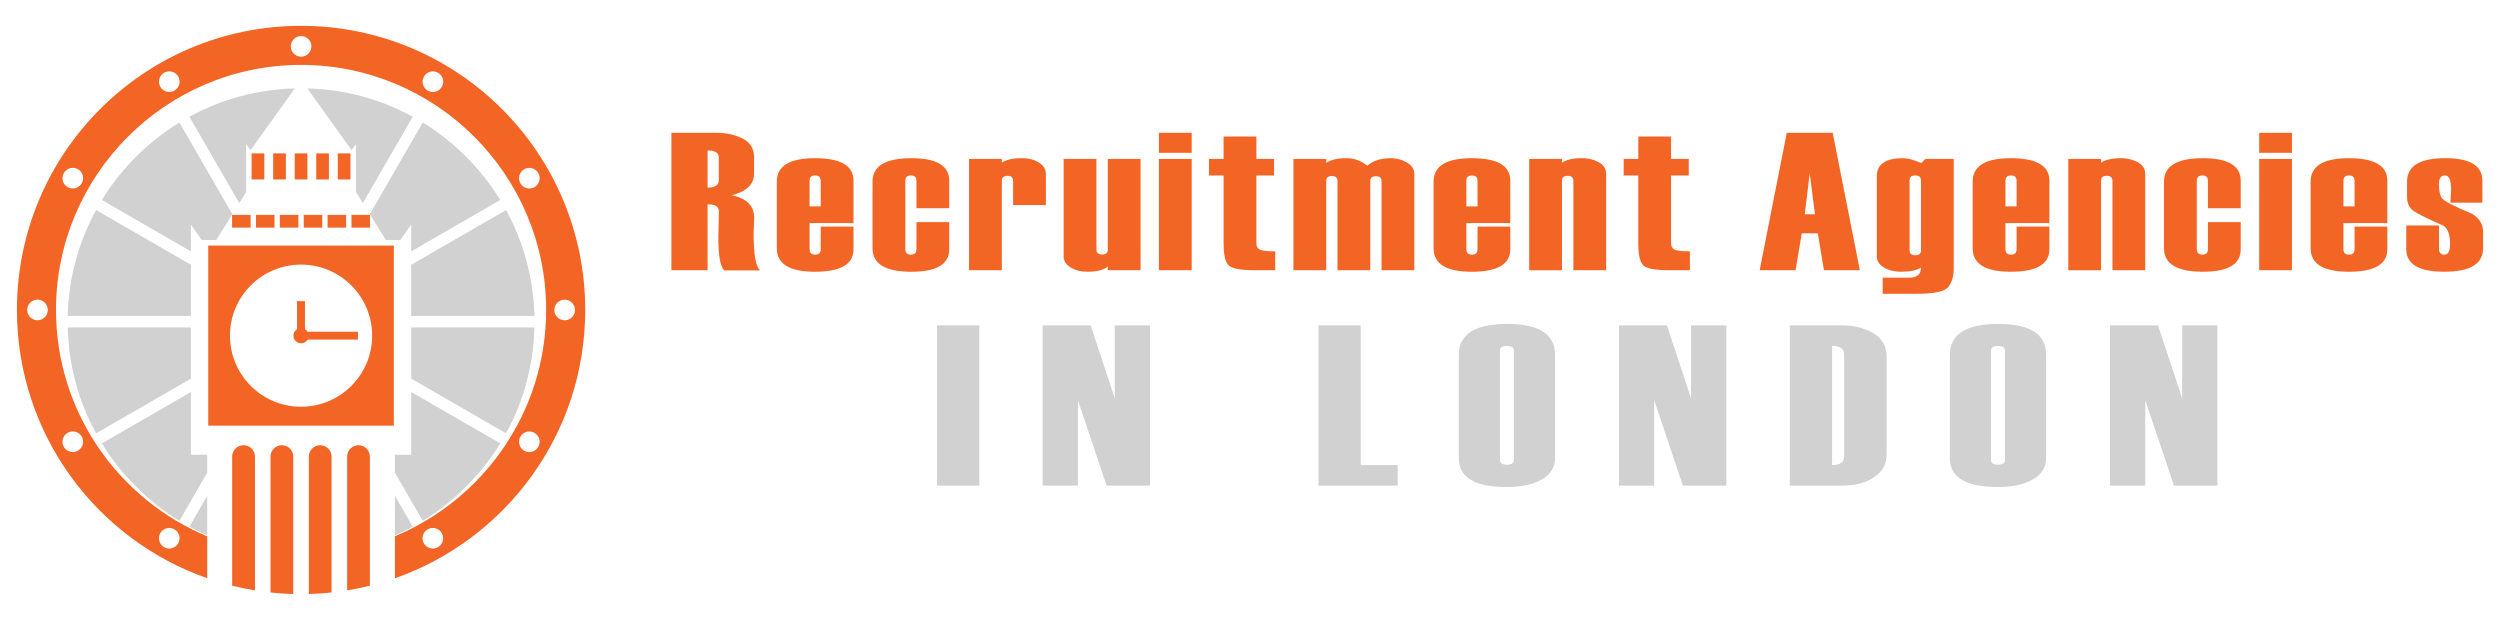 <?xml version="1.0" encoding="utf-8"?>
<!-- Generator: Adobe Illustrator 16.0.0, SVG Export Plug-In . SVG Version: 6.00 Build 0)  -->
<!DOCTYPE svg PUBLIC "-//W3C//DTD SVG 1.1//EN" "http://www.w3.org/Graphics/SVG/1.1/DTD/svg11.dtd">
<svg version="1.1" id="Calque_1" xmlns="http://www.w3.org/2000/svg" xmlns:xlink="http://www.w3.org/1999/xlink" x="0px" y="0px"
	 width="242px" height="60px" viewBox="0 0 242 60" enable-background="new 0 0 242 60" xml:space="preserve">
<g>
	<g>
		<g>
			<g>
				<path fill="#D1D1D1" d="M48.986,20.331l-9.182,5.301v4.948H51.73C51.64,26.876,50.66,23.39,48.986,20.331z"/>
				<path fill="#D1D1D1" d="M51.73,31.7H39.805v4.949l9.182,5.301C50.66,38.892,51.64,35.404,51.73,31.7z"/>
				<path fill="#D1D1D1" d="M23.161,19.659l0.001-0.002l0.649-1.047h0.017v-4.667l0.42,0.6l4.284-5.985
					c-3.685,0.1-7.154,1.074-10.199,2.739L23.161,19.659z"/>
				<path fill="#D1D1D1" d="M9.861,19.361l8.617,4.976v-2.607l1.053,1.502h1.406l1.552-2.493l0.001-0.001l-5.126-8.879
					C14.311,13.731,11.733,16.308,9.861,19.361z"/>
				<path fill="#D1D1D1" d="M34.035,14.537l0.414-0.594v1.109h0.006v3.558h0.017l0.65,1.047l0.002,0.004l4.829-8.364
					c-3.044-1.665-6.513-2.64-10.196-2.738L34.035,14.537z"/>
				<path fill="#D1D1D1" d="M48.424,42.919l-8.619-4.976v6.077h-1.579v1.73l2.696,4.671C43.976,48.55,46.552,45.974,48.424,42.919z"
					/>
				<path fill="#D1D1D1" d="M6.556,30.58h11.923v-4.95l-9.18-5.299C7.626,23.39,6.646,26.876,6.556,30.58z"/>
				<path fill="#D1D1D1" d="M38.226,51.82c0.588-0.257,1.167-0.53,1.728-0.836l-1.728-2.992V51.82z"/>
				<path fill="#D1D1D1" d="M40.922,11.859l-5.127,8.88l1.551,2.492h1.406l1.053-1.502v2.608l8.62-4.977
					C46.552,16.308,43.976,13.731,40.922,11.859z"/>
				<path fill="#D1D1D1" d="M20.059,51.819v-3.822l-1.726,2.987C18.893,51.29,19.471,51.562,20.059,51.819z"/>
				<path fill="#D1D1D1" d="M9.299,41.95l9.18-5.299V31.7H6.556C6.646,35.404,7.626,38.892,9.299,41.95z"/>
				<path fill="#D1D1D1" d="M18.479,37.944l-8.617,4.975c1.872,3.055,4.449,5.631,7.503,7.503l2.694-4.667v-1.734h-1.58V37.944z"/>
			</g>
		</g>
	</g>
	<g>
		<path fill="#F36525" d="M29.145,33.232c0.269,0,0.504-0.146,0.628-0.358h4.879v-0.763h-4.879
			c-0.057-0.105-0.146-0.195-0.253-0.252v-2.711h-0.768v2.723c-0.213,0.123-0.353,0.358-0.353,0.621
			C28.399,32.902,28.735,33.232,29.145,33.232z"/>
		<rect x="27.089" y="20.802" fill="#F36525" width="1.792" height="1.232"/>
		<rect x="26.444" y="14.847" fill="#F36525" width="1.227" height="2.526"/>
		<rect x="24.78" y="20.802" fill="#F36525" width="1.793" height="1.232"/>
		<rect x="24.354" y="14.847" fill="#F36525" width="1.232" height="2.526"/>
		<rect x="34.023" y="20.802" fill="#F36525" width="1.793" height="1.232"/>
		<path fill="#F36525" d="M34.707,43.098c-0.61,0-1.104,0.492-1.104,1.104v12.945c0.745-0.117,1.479-0.269,2.202-0.453V44.201
			c0-0.309-0.124-0.583-0.325-0.779C35.284,43.221,35.01,43.098,34.707,43.098z"/>
		<path fill="#F36525" d="M30.999,43.098c-0.61,0-1.104,0.492-1.104,1.104V57.5c0.739-0.017,1.473-0.067,2.201-0.146V44.201
			c0-0.309-0.123-0.583-0.325-0.779C31.576,43.221,31.302,43.098,30.999,43.098z"/>
		<path fill="#F36525" d="M20.159,41.204h17.965V23.776H20.159V41.204z M29.139,25.613c3.804,0,6.885,3.082,6.885,6.879
			c0,3.799-3.081,6.88-6.885,6.88c-3.798,0-6.879-3.081-6.879-6.88C22.26,28.695,25.341,25.613,29.139,25.613z"/>
		<rect x="22.467" y="20.802" fill="#F36525" width="1.793" height="1.232"/>
		<rect x="31.71" y="20.802" fill="#F36525" width="1.793" height="1.232"/>
		<rect x="28.528" y="14.847" fill="#F36525" width="1.227" height="2.526"/>
		<path fill="#F36525" d="M27.29,43.098c-0.61,0-1.104,0.492-1.104,1.104v13.153c0.729,0.078,1.462,0.129,2.202,0.146V44.201
			c0-0.309-0.124-0.583-0.325-0.779C27.867,43.221,27.593,43.098,27.29,43.098z"/>
		<path fill="#F36525" d="M29.145,2.5C13.952,2.5,1.639,14.813,1.639,30.006c0,12.005,7.691,22.217,18.42,25.965v-4.055
			C11.473,48.344,5.421,39.868,5.421,30.004c0-13.08,10.642-23.721,23.722-23.721s23.723,10.641,23.723,23.721
			c0,9.863-6.056,18.332-14.64,21.904v4.068C48.953,52.223,56.65,42.011,56.65,30.006C56.65,14.813,44.331,2.5,29.145,2.5z
			 M15.519,51.602c0.276-0.477,0.887-0.641,1.364-0.365s0.641,0.887,0.365,1.364s-0.886,0.641-1.363,0.365
			C15.407,52.689,15.243,52.08,15.519,51.602z M6.546,41.896c0.478-0.275,1.088-0.112,1.363,0.365
			c0.276,0.478,0.112,1.088-0.365,1.364c-0.478,0.275-1.088,0.112-1.364-0.366C5.904,42.783,6.068,42.172,6.546,41.896z
			 M3.627,31.002c-0.551,0-0.998-0.447-0.998-0.999s0.447-0.998,0.998-0.998c0.552,0,0.999,0.446,0.999,0.998
			S4.179,31.002,3.627,31.002z M7.911,17.744c-0.275,0.479-0.887,0.642-1.364,0.365c-0.478-0.275-0.641-0.886-0.365-1.363
			c0.276-0.478,0.887-0.641,1.364-0.365S8.187,17.268,7.911,17.744z M16.886,8.771c-0.478,0.275-1.088,0.111-1.364-0.365
			c-0.275-0.479-0.111-1.089,0.366-1.364c0.478-0.276,1.088-0.112,1.363,0.365S17.363,8.496,16.886,8.771z M29.145,5.487
			c-0.552,0-0.998-0.446-0.998-0.998s0.446-0.999,0.998-0.999s0.998,0.447,0.998,0.999S29.696,5.487,29.145,5.487z M42.767,8.407
			c-0.275,0.478-0.886,0.642-1.363,0.366c-0.478-0.276-0.642-0.887-0.365-1.364c0.275-0.478,0.886-0.642,1.363-0.365
			C42.879,7.319,43.043,7.93,42.767,8.407z M51.74,18.113c-0.478,0.275-1.088,0.111-1.364-0.365
			c-0.275-0.479-0.111-1.089,0.366-1.364c0.478-0.276,1.088-0.112,1.363,0.365C52.382,17.227,52.218,17.838,51.74,18.113z
			 M42.398,52.967c-0.478,0.276-1.088,0.113-1.363-0.365c-0.276-0.477-0.112-1.088,0.365-1.363s1.088-0.112,1.363,0.365
			C43.04,52.081,42.876,52.691,42.398,52.967z M52.104,43.264c-0.275,0.477-0.886,0.641-1.363,0.365s-0.642-0.887-0.365-1.364
			c0.275-0.478,0.886-0.641,1.363-0.365C52.216,42.176,52.38,42.785,52.104,43.264z M54.658,31.005
			c-0.551,0-0.998-0.447-0.998-0.999c0-0.551,0.447-0.998,0.998-0.998c0.552,0,0.999,0.447,0.999,0.998
			C55.657,30.558,55.21,31.005,54.658,31.005z"/>
		<path fill="#F36525" d="M23.582,43.098h-0.006c-0.61,0-1.104,0.492-1.104,1.104v12.492c0.723,0.185,1.462,0.336,2.207,0.453
			V44.201C24.68,43.59,24.187,43.098,23.582,43.098z"/>
		<rect x="32.696" y="14.847" fill="#F36525" width="1.227" height="2.526"/>
		<rect x="30.612" y="14.847" fill="#F36525" width="1.227" height="2.526"/>
		<rect x="29.402" y="20.802" fill="#F36525" width="1.793" height="1.232"/>
	</g>
	<g>
		<g>
			<path fill="#F36525" d="M73.608,26.176h-3.507c-0.379-0.377-0.567-1.447-0.567-3.21v-0.019l0.021-0.798
				c0.022-1.107,0.034-1.673,0.034-1.697c0-0.452-0.364-0.678-1.092-0.678v6.383h-3.507V12.854h4.331
				c0.987,0,1.846,0.188,2.577,0.565c0.731,0.378,1.097,0.975,1.097,1.791v1.596c0,1.033-0.724,1.731-2.171,2.097
				c1.454,0.284,2.182,1.018,2.182,2.198l-0.056,1.457C72.951,24.686,73.17,25.892,73.608,26.176z M69.578,17.453v-2.195
				c0-0.465-0.36-0.697-1.08-0.697v3.6C69.218,18.16,69.578,17.925,69.578,17.453z"/>
			<path fill="#F36525" d="M82.619,21.593h-4.252v2.514c0,0.365,0.182,0.548,0.545,0.548c0.356,0,0.534-0.183,0.534-0.548v-2.17
				h3.173v2.189c0,1.453-1.243,2.18-3.729,2.18c-2.464,0-3.695-0.758-3.695-2.273v-6.447c0-1.516,1.231-2.273,3.695-2.273
				c2.486,0,3.729,0.728,3.729,2.181V21.593z M79.446,19.979v-2.468c0-0.353-0.178-0.529-0.534-0.529
				c-0.363,0-0.545,0.177-0.545,0.529v2.468H79.446z"/>
			<path fill="#F36525" d="M91.886,20.155h-3.173v-2.645c0-0.353-0.178-0.529-0.534-0.529c-0.363,0-0.545,0.177-0.545,0.529v6.596
				c0,0.365,0.182,0.548,0.545,0.548c0.356,0,0.534-0.183,0.534-0.548V21.5h3.173v2.626c0,1.453-1.221,2.18-3.662,2.18
				c-2.509,0-3.763-0.758-3.763-2.273v-6.447c0-1.516,1.254-2.273,3.763-2.273c2.441,0,3.662,0.728,3.662,2.181V20.155z"/>
			<path fill="#F36525" d="M101.242,19.849h-3.173v-2.338c0-0.328-0.182-0.492-0.546-0.492c-0.363,0-0.545,0.158-0.545,0.474v8.665
				h-3.173V15.386h3.173v0.362c0.423-0.291,1.076-0.437,1.959-0.437c0.631,0,1.173,0.142,1.626,0.423
				c0.452,0.281,0.679,0.65,0.679,1.108V19.849z"/>
			<path fill="#F36525" d="M110.409,26.157h-3.173v-0.361c-0.409,0.34-1.064,0.51-1.965,0.51c-0.625,0-1.166-0.138-1.624-0.413
				c-0.458-0.274-0.687-0.636-0.687-1.081v-9.426h3.173v8.758c0,0.328,0.186,0.492,0.557,0.492c0.364,0,0.546-0.158,0.546-0.473
				v-8.777h3.173V26.157z"/>
			<path fill="#F36525" d="M115.356,14.792h-3.173v-1.938h3.173V14.792z M115.356,26.157h-3.173V15.386h3.173V26.157z"/>
			<path fill="#F36525" d="M123.441,26.157h-2.002c-1.433,0-2.29-0.18-2.572-0.538s-0.423-1.048-0.423-2.069v-6.568h-1.414v-1.596
				h1.414v-2.17h3.174v2.17h1.712v1.596h-1.712v6.551c0,0.314,0.112,0.527,0.34,0.635c0.225,0.108,0.72,0.162,1.483,0.162V26.157z"
				/>
			<path fill="#F36525" d="M136.906,26.157h-3.173v-8.609c0-0.328-0.18-0.492-0.54-0.492c-0.367,0-0.551,0.158-0.551,0.474v8.628
				h-3.173v-8.628c0-0.328-0.181-0.491-0.54-0.491c-0.367,0-0.551,0.157-0.551,0.473v8.646h-3.173V15.386h3.173v0.381
				c0.438-0.303,1.094-0.455,1.97-0.455c0.734,0,1.402,0.245,2.003,0.733c0.557-0.488,1.318-0.733,2.283-0.733
				c0.549,0,1.065,0.139,1.548,0.413c0.482,0.275,0.724,0.657,0.724,1.146V26.157z"/>
			<path fill="#F36525" d="M146.196,21.593h-4.253v2.514c0,0.365,0.182,0.548,0.545,0.548c0.356,0,0.535-0.183,0.535-0.548v-2.17
				h3.173v2.189c0,1.453-1.243,2.18-3.729,2.18c-2.465,0-3.696-0.758-3.696-2.273v-6.447c0-1.516,1.231-2.273,3.696-2.273
				c2.486,0,3.729,0.728,3.729,2.181V21.593z M143.023,19.979v-2.468c0-0.353-0.179-0.529-0.535-0.529
				c-0.363,0-0.545,0.177-0.545,0.529v2.468H143.023z"/>
			<path fill="#F36525" d="M155.475,26.157h-3.173v-8.646c0-0.328-0.184-0.492-0.552-0.492c-0.367,0-0.551,0.158-0.551,0.474v8.665
				h-3.173V15.386h3.173v0.362c0.424-0.291,1.079-0.437,1.965-0.437c0.572,0,1.101,0.131,1.585,0.391
				c0.483,0.26,0.726,0.64,0.726,1.141V26.157z"/>
			<path fill="#F36525" d="M163.583,26.157h-2.004c-1.432,0-2.289-0.18-2.571-0.538s-0.423-1.048-0.423-2.069v-6.568h-1.414v-1.596
				h1.414v-2.17h3.173v2.17h1.714v1.596h-1.714v6.551c0,0.314,0.113,0.527,0.34,0.635c0.226,0.108,0.722,0.162,1.485,0.162V26.157z"
				/>
			<path fill="#F36525" d="M180.034,26.157h-3.475l-0.592-3.572h-1.556l-0.6,3.572h-3.475l2.623-13.304h4.446L180.034,26.157z
				 M175.686,20.739l-0.505-3.971l-0.478,3.971H175.686z"/>
			<path fill="#F36525" d="M182.245,28.439v-1.559h2.578c0.752,0,1.128-0.325,1.128-0.974c-0.417,0.266-1.072,0.398-1.965,0.398
				c-0.625,0-1.166-0.138-1.624-0.413c-0.458-0.274-0.687-0.636-0.687-1.081v-7.736c0-1.176,0.845-1.764,2.534-1.764
				c0.446,0,1.034,0.158,1.763,0.474l0.414-0.399h2.737v10.623c0,0.699-0.166,1.278-0.497,1.739s-1.36,0.691-3.088,0.691H182.245z
				 M185.951,24.237v-6.764c0-0.328-0.183-0.492-0.546-0.492c-0.371,0-0.557,0.164-0.557,0.492v6.744
				c0,0.328,0.186,0.492,0.557,0.492C185.769,24.71,185.951,24.552,185.951,24.237z"/>
			<path fill="#F36525" d="M198.38,21.593h-4.253v2.514c0,0.365,0.182,0.548,0.545,0.548c0.356,0,0.535-0.183,0.535-0.548v-2.17
				h3.173v2.189c0,1.453-1.243,2.18-3.729,2.18c-2.465,0-3.696-0.758-3.696-2.273v-6.447c0-1.516,1.231-2.273,3.696-2.273
				c2.486,0,3.729,0.728,3.729,2.181V21.593z M195.207,19.979v-2.468c0-0.353-0.179-0.529-0.535-0.529
				c-0.363,0-0.545,0.177-0.545,0.529v2.468H195.207z"/>
			<path fill="#F36525" d="M207.658,26.157h-3.173v-8.646c0-0.328-0.184-0.492-0.552-0.492c-0.367,0-0.551,0.158-0.551,0.474v8.665
				h-3.173V15.386h3.173v0.362c0.424-0.291,1.079-0.437,1.965-0.437c0.572,0,1.101,0.131,1.585,0.391
				c0.483,0.26,0.726,0.64,0.726,1.141V26.157z"/>
			<path fill="#F36525" d="M216.902,20.155h-3.173v-2.645c0-0.353-0.178-0.529-0.534-0.529c-0.363,0-0.546,0.177-0.546,0.529v6.596
				c0,0.365,0.183,0.548,0.546,0.548c0.356,0,0.534-0.183,0.534-0.548V21.5h3.173v2.626c0,1.453-1.221,2.18-3.662,2.18
				c-2.509,0-3.764-0.758-3.764-2.273v-6.447c0-1.516,1.255-2.273,3.764-2.273c2.441,0,3.662,0.728,3.662,2.181V20.155z"/>
			<path fill="#F36525" d="M221.861,14.792h-3.173v-1.938h3.173V14.792z M221.861,26.157h-3.173V15.386h3.173V26.157z"/>
			<path fill="#F36525" d="M231.095,21.593h-4.253v2.514c0,0.365,0.182,0.548,0.545,0.548c0.356,0,0.535-0.183,0.535-0.548v-2.17
				h3.173v2.189c0,1.453-1.243,2.18-3.729,2.18c-2.465,0-3.696-0.758-3.696-2.273v-6.447c0-1.516,1.231-2.273,3.696-2.273
				c2.486,0,3.729,0.728,3.729,2.181V21.593z M227.922,19.979v-2.468c0-0.353-0.179-0.529-0.535-0.529
				c-0.363,0-0.545,0.177-0.545,0.529v2.468H227.922z"/>
			<path fill="#F36525" d="M232.925,21.825h3.173v2.281c0,0.365,0.178,0.548,0.534,0.548s0.534-0.35,0.534-1.048
				c0-0.91-0.219-1.497-0.656-1.764c-1.655-0.723-2.653-1.229-2.995-1.517c-0.341-0.287-0.512-0.719-0.512-1.294v-1.447
				c0-1.516,1.231-2.273,3.696-2.273c2.396,0,3.596,0.728,3.596,2.181v2.124H237.2l0.066-1.289c0-0.896-0.196-1.346-0.59-1.346
				s-0.59,0.282-0.59,0.845c0,0.581,0.087,1.021,0.262,1.317c0.174,0.297,1.145,0.807,2.911,1.531
				c0.734,0.438,1.102,1.02,1.102,1.744v1.613c0,1.516-1.252,2.273-3.757,2.273c-2.453,0-3.68-0.727-3.68-2.18V21.825z"/>
		</g>
		<g>
			<path fill="#D1D1D1" d="M94.796,47.006h-4.088v-15.51h4.088V47.006z"/>
			<path fill="#D1D1D1" d="M111.325,47.006h-4.205l-2.777-8.264v8.264h-3.413v-15.51h4.646l2.336,7.074v-7.074h3.413V47.006z"/>
			<path fill="#D1D1D1" d="M135.297,47.006h-7.669v-15.51h4.088v13.52h3.581V47.006z"/>
			<path fill="#D1D1D1" d="M141.21,44.355v-9.982c0-2.012,1.564-3.018,4.691-3.018c3.085,0,4.627,1,4.627,2.996v9.982
				c0,0.902-0.43,1.596-1.289,2.082c-0.86,0.486-1.981,0.73-3.363,0.73C142.766,47.146,141.21,46.217,141.21,44.355z
				 M146.544,44.518V33.951c0-0.309-0.221-0.465-0.662-0.465c-0.458,0-0.688,0.156-0.688,0.465v10.566
				c0,0.311,0.229,0.465,0.688,0.465C146.323,44.982,146.544,44.828,146.544,44.518z"/>
			<path fill="#D1D1D1" d="M167.109,47.006h-4.205l-2.777-8.264v8.264h-3.413v-15.51h4.646l2.336,7.074v-7.074h3.413V47.006z"/>
			<path fill="#D1D1D1" d="M173.256,47.006v-15.51h5.102c1.11,0,2.099,0.252,2.967,0.752c0.867,0.502,1.302,1.271,1.302,2.309v9.389
				c0,0.965-0.406,1.717-1.217,2.254c-0.812,0.537-1.82,0.807-3.026,0.807H173.256z M178.512,44.193v-9.895
				c0-0.541-0.39-0.813-1.168-0.813v11.529C178.122,45.016,178.512,44.74,178.512,44.193z"/>
			<path fill="#D1D1D1" d="M188.746,44.355v-9.982c0-2.012,1.564-3.018,4.691-3.018c3.085,0,4.627,1,4.627,2.996v9.982
				c0,0.902-0.43,1.596-1.289,2.082c-0.86,0.486-1.981,0.73-3.363,0.73C190.302,47.146,188.746,46.217,188.746,44.355z
				 M194.08,44.518V33.951c0-0.309-0.221-0.465-0.662-0.465c-0.458,0-0.688,0.156-0.688,0.465v10.566
				c0,0.311,0.229,0.465,0.688,0.465C193.859,44.982,194.08,44.828,194.08,44.518z"/>
			<path fill="#D1D1D1" d="M214.646,47.006h-4.205l-2.777-8.264v8.264h-3.413v-15.51h4.646l2.336,7.074v-7.074h3.413V47.006z"/>
		</g>
	</g>
</g>
</svg>
